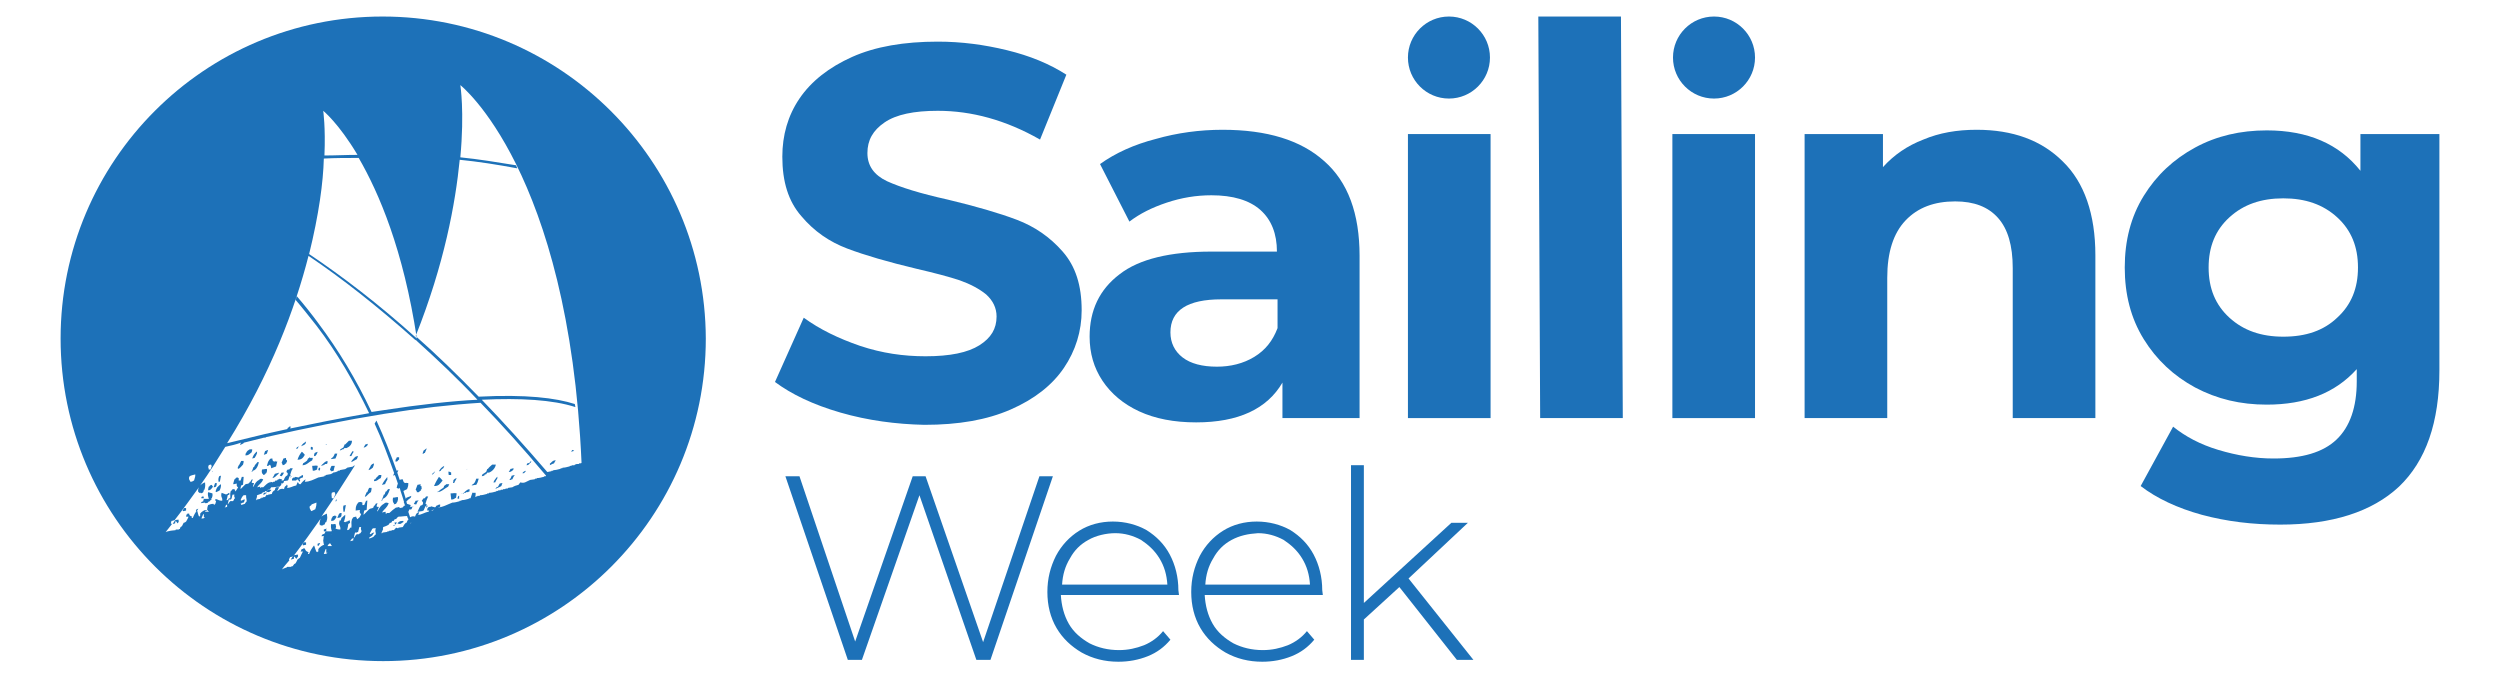<?xml version="1.0" encoding="utf-8"?>
<!-- Generator: Adobe Illustrator 26.0.3, SVG Export Plug-In . SVG Version: 6.00 Build 0)  -->
<svg version="1.1" id="Layer_1" xmlns="http://www.w3.org/2000/svg" xmlns:xlink="http://www.w3.org/1999/xlink" x="0px" y="0px"
	 viewBox="0 0 408.4 110.7" style="enable-background:new 0 0 408.4 110.7;" xml:space="preserve">
<style type="text/css">
	.st0{fill:#1D71B8;}
</style>
<g>
	<g>
		<path class="st0" d="M61.1,78.6c0.6,0,0.6-0.3,1.1-0.5c0.1-0.3,0.1-0.3,0.1-0.5c-0.1,0-0.3,0-0.4,0c-0.2,0.3-0.4,0.3-0.6,0.7
			c0,0-0.1,0-0.1,0C61.1,78.3,61.1,78.5,61.1,78.6z"/>
		<path class="st0" d="M60,80.4c0,0-0.1,0-0.1,0c-0.1,0.2-0.2,0.5-0.3,0.7c0,0,0.1,0,0.1,0c0,0,0,0.1-0.1,0.1c0.2,0,0.7-0.7,1-0.8
			c0.1-0.4,0.1-0.5,0.1-0.7c-0.1,0-0.3,0-0.4,0C60.2,79.9,60.1,80.1,60,80.4z"/>
		<path class="st0" d="M57.6,75.1c-0.1,0.1-0.2,0.2-0.2,0.4c0.3-0.2,0.6-0.3,0.9-0.5c0.1-0.2,0.1-0.3,0.2-0.5
			C57.9,74.6,58.1,74.6,57.6,75.1C57.7,75.1,57.7,75.1,57.6,75.1z"/>
		<path class="st0" d="M60,72.8c0-0.1,0.1-0.2,0.1-0.3c-0.1,0-0.3,0.1-0.4,0.1c-0.1,0.2-0.2,0.3-0.3,0.5C59.7,73.1,59.7,73,60,72.8
			C59.9,72.9,59.9,72.8,60,72.8z"/>
		<path class="st0" d="M62.5,81.5c0.6-0.2,0.9-0.7,1.2-1.6c-0.1,0-0.2,0-0.3,0c-0.1,0.1-0.2,0.3-0.3,0.4c0,0-0.1,0-0.1,0
			c-0.1,0.2-0.1,0.4-0.2,0.5c0,0-0.1,0-0.1,0c-0.1,0.3-0.2,0.6-0.4,1c0,0,0.1,0,0.1,0C62.5,81.7,62.5,81.6,62.5,81.5z"/>
		<path class="st0" d="M61.1,75.7c-0.3,0.1-0.3,0.1-0.5,0.3c-0.1,0.3-0.3,0.5-0.4,0.8c0.4-0.1,0.4-0.2,0.7-0.4
			C61,76.2,61.1,75.9,61.1,75.7z"/>
		<path class="st0" d="M54.7,84.2c-0.2,0.1,0,0.1-0.3,0.1c-0.2,0.3,0,0.1-0.2,0.3c-0.1,0.3-0.1,0.3-0.1,0.5c0.5,0,0.6-0.2,0.9-0.7
			c-0.1,0-0.1-0.1-0.2-0.1C54.8,84.2,54.9,84.3,54.7,84.2z"/>
		<path class="st0" d="M55.8,83.8c-0.1,0-0.1,0-0.2,0c-0.2,0.2,0,0-0.2,0.1c-0.1,0.2-0.2,0.5-0.3,0.7C55.8,84.6,55.8,84.3,55.8,83.8
			z"/>
		<path class="st0" d="M63.3,78.3c-0.1-0.2,0,0,0-0.3c0,0-0.1,0-0.1,0c-0.3,0.4-0.5,0.6-0.8,1.2c0.2,0,0.3-0.1,0.5-0.1
			C63,78.8,63.2,78.5,63.3,78.3z"/>
		<path class="st0" d="M56.1,83.6c0.1,0,0.1,0,0.2,0c0.1-0.4,0.1-0.7,0.2-1.1c-0.1,0-0.3,0.1-0.4,0.1C56,83.1,56.1,83.2,56.1,83.6z"
			/>
		<path class="st0" d="M64.3,82.4c0.1,0,0.3-0.1,0.4-0.1c0.2-0.3,0-0.1,0.2-0.3c0.2-0.6,0.1-0.5,0.1-0.8c-0.3,0-0.5,0.1-0.8,0.1
			c-0.1,0.5,0,0.8,0.2,1C64.4,82.3,64.3,82.4,64.3,82.4z"/>
		<path class="st0" d="M55.5,85.5c0,0,0.1,0,0.1,0c0,0,0,0.1-0.1,0.1c0.4-0.1,0.4-0.2,0.7-0.4c0.2-0.6,0.2-0.7,0.2-1.1
			c-0.3,0.2-0.4,0.4-0.6,0.5C55.7,84.9,55.6,85.2,55.5,85.5z"/>
		<path class="st0" d="M52.3,76.5c-0.1-0.1,0,0-0.1-0.1c0,0-0.1,0-0.1,0c0,0.1-0.1,0.2-0.1,0.4c0.1,0,0.2,0.1,0.2,0.1
			C52.3,76.7,52.3,76.6,52.3,76.5z"/>
		<path class="st0" d="M57.4,74.5c0.1-0.2,0.2-0.5,0.4-0.7c0,0-0.1,0-0.1,0c0,0,0-0.1,0-0.1c0,0-0.1,0-0.1,0
			c-0.2,0.3-0.3,0.4-0.5,0.8C57.2,74.5,57.3,74.5,57.4,74.5z"/>
		<path class="st0" d="M52.9,75.9c0.1,0,0.1,0,0.2,0c0,0,0-0.1,0-0.1c0.1,0,0.2,0,0.3,0c0,0,0-0.1,0-0.1c0,0,0.1,0,0.1,0
			c0-0.1,0-0.2,0-0.4c-0.5,0.1-0.6,0.4-1,0.7c0,0,0,0.1,0,0.1c0.1,0,0.2-0.1,0.3-0.1C52.9,76,52.9,76,52.9,75.9z"/>
		<path class="st0" d="M51.9,73.8c-0.3,0.1-0.3,0.1-0.5,0.2c-0.1,0.3-0.1,0.3-0.1,0.5c0.1,0,0.1,0,0.2,0
			C51.7,74.3,51.8,74.1,51.9,73.8z"/>
		<path class="st0" d="M54.1,85.6c-0.1,0.4,0,0.9,0.1,1.1c0,0,0,0.1-0.1,0.1c-0.3,0-0.6,0-0.9,0c-0.1,0.1-0.1,0.3-0.2,0.4
			c-0.3,0.1-0.3,0-0.5,0.4c0.3,0,0.5-0.1,0.8-0.1c0,0,0,0.1-0.1,0.1c0.3,0,0.4,0,0.6-0.1c0,0,0-0.1,0.1-0.1c0.4-0.2,0.2,0.2,0.5-0.4
			c0.1-0.1,0.2,0,0.2-0.3c0,0-0.1,0-0.1,0c0,0,0-0.1,0.1-0.1c0,0,0.1,0,0.1,0c0.3-0.7,0.2-0.5,0.1-1C54.4,85.6,54.5,85.7,54.1,85.6z
			"/>
		<path class="st0" d="M53.2,72.7c0.2-0.1,0.1,0,0.2-0.1C53.2,72.6,53.3,72.5,53.2,72.7z"/>
		<path class="st0" d="M47.7,77.8c-0.1,0-0.1,0-0.2,0c0,0.1-0.1,0.2-0.1,0.2c0,0,0.1,0,0.1,0c0,0,0-0.1,0-0.1
			C47.7,77.8,47.6,77.9,47.7,77.8z"/>
		<path class="st0" d="M54.1,76.9c0,0,0,0.1,0,0.1c0.1,0,0.3-0.1,0.4-0.1c0.1-0.4,0.1-0.5,0.2-0.8c-0.2,0-0.3,0-0.5,0
			c-0.1,0.1,0,0-0.1,0.1C53.9,76.7,53.8,76.8,54.1,76.9z"/>
		<path class="st0" d="M55.9,73.4c0.1,0,0.1,0,0.2,0c0.1-0.1,0.1-0.2,0.2-0.2c0.1,0,0.2,0,0.3,0c0.5-0.2,0.9-0.6,0.9-1.2
			c-0.2,0-0.3,0-0.5,0c-0.2,0.2-0.4,0.4-0.6,0.6c0,0-0.1,0-0.1,0c-0.1,0.2-0.1,0.3-0.2,0.5c-0.2,0.1-0.3,0.2-0.5,0.3
			c0,0.1-0.1,0.2-0.1,0.2c0.1,0,0.2-0.1,0.3-0.1C55.9,73.4,55.9,73.4,55.9,73.4z"/>
		<path class="st0" d="M51,76.1c0,0.3,0.1,0.6,0.1,0.8c0.4,0,0.4-0.1,0.7-0.2c0-0.2,0.1-0.4,0.1-0.6C51.5,76,51.5,76.1,51,76.1z"/>
		<path class="st0" d="M55.1,74.1c-0.1,0-0.3,0-0.4,0c-0.2,0.5-0.3,0.6-0.6,0.8c0,0,0,0.1,0,0.1c0.2,0,0.5-0.1,0.7-0.1
			C55,74.4,55,74.5,55.1,74.1z"/>
		<path class="st0" d="M29.8,83.4C29.8,83.4,29.9,83.4,29.8,83.4c0.1,0,0.1,0.1,0.1,0.1c0.2,0,0.4-0.1,0.5-0.1c0-0.1,0-0.2,0-0.4
			c-0.1,0-0.3,0-0.4,0C30,83.2,29.9,83.3,29.8,83.4z"/>
		<path class="st0" d="M33.2,81.1c0,0,0-0.1,0-0.1c0,0-0.1,0-0.1,0C33.2,81,33.1,81.1,33.2,81.1c-0.2,0-0.3,0.1-0.3,0.1
			c0,0.1,0,0.2,0,0.2c0.1,0,0.3,0,0.4,0C33.3,81.4,33.3,81.2,33.2,81.1C33.3,81.1,33.3,81.1,33.2,81.1z"/>
		<path class="st0" d="M34.8,76.9C34.7,76.9,34.7,76.9,34.8,76.9c-0.1,0.1-0.2,0.2-0.2,0.2c0,0,0.1,0,0.1,0
			C34.7,77.1,34.7,77,34.8,76.9z"/>
		<path class="st0" d="M34,80.4c-0.1,0.3,0,0.8,0.1,1c0,0,0,0.1,0,0.1c-0.3,0-0.5,0-0.8,0c0,0.1-0.1,0.2-0.1,0.4
			c-0.3,0.1-0.2,0-0.4,0.3c0.2,0,0.5-0.1,0.7-0.1c0,0,0,0.1,0,0.1c0.2,0,0.3,0,0.5-0.1c0,0,0-0.1,0-0.1c0.3-0.2,0.1,0.1,0.4-0.3
			c0.1-0.1,0.1,0,0.2-0.2c0,0-0.1,0-0.1,0c0,0,0-0.1,0-0.1c0,0,0.1,0,0.1,0c0.2-0.6,0.1-0.5,0.1-0.8C34.3,80.5,34.3,80.5,34,80.4z"
			/>
		<path class="st0" d="M53.3,86.4c0,0,0-0.1,0.1-0.1c0,0-0.1,0-0.1,0c0,0,0,0.1-0.1,0.1c-0.1,0-0.2,0.1-0.3,0.1c0,0.1,0,0.2,0,0.3
			c0.1,0,0.3,0,0.4,0c0-0.1,0-0.3,0-0.4C53.3,86.4,53.3,86.4,53.3,86.4z"/>
		<path class="st0" d="M34.5,79.2c-0.2,0.1,0,0.1-0.2,0.1c-0.1,0.2,0,0.1-0.2,0.2C34,79.9,34,79.9,34,80.1c0.4,0,0.5-0.2,0.8-0.6
			c0,0-0.1-0.1-0.1-0.1C34.6,79.2,34.7,79.3,34.5,79.2z"/>
		<path class="st0" d="M48.1,90.9c0.1,0.1,0.2,0.3,0.3,0.4c0.1-0.1,0.2-0.3,0.3-0.4c-0.1-0.2,0,0,0-0.3c-0.3,0-0.5,0.1-0.7,0.1
			c-0.2,0.2-0.3,0.4-0.5,0.7c0.2,0,0.3-0.1,0.5-0.1C48,91.2,48,91,48.1,90.9z"/>
		<path class="st0" d="M32,83.5c0,0.1,0,0,0.1,0.1c0.1-0.2,0.1-0.2,0.3-0.5c-0.1,0-0.2,0.1-0.3,0.1C32,83.5,32,83.4,32,83.5z"/>
		<path class="st0" d="M28.7,85.1c0.1,0.1,0.2,0.2,0.3,0.4c0.1-0.1,0.2-0.2,0.2-0.4c-0.1-0.1,0,0,0-0.2c-0.3,0-0.4,0-0.6,0.1
			c-0.1,0.2-0.3,0.4-0.4,0.6c0.1,0,0.3-0.1,0.4-0.1C28.6,85.3,28.7,85.2,28.7,85.1z"/>
		<path class="st0" d="M64.5,85.7c-0.1,0.2,0,0-0.2,0.1c0,0,0,0.1-0.1,0.1l0.2,0c0.2-0.2,0.1-0.2,0.3-0.3c0-0.1,0.1-0.2,0.1-0.3
			c-0.1,0-0.3,0.1-0.4,0.1C64.6,85.6,64.6,85.7,64.5,85.7z"/>
		<path class="st0" d="M35.2,80.3C35.2,80.3,35.2,80.3,35.2,80.3c0.1,0,0.1,0.1,0.1,0.1c0.3-0.1,0.4-0.2,0.6-0.3
			c0.2-0.5,0.2-0.6,0.2-1c-0.2,0.1-0.4,0.3-0.6,0.5C35.3,79.9,35.3,80.1,35.2,80.3z"/>
		<path class="st0" d="M51.1,73.5c0-0.1,0-0.2,0-0.4C51,73,50.9,73,50.8,73c-0.1,0.3,0,0.3,0,0.5C50.9,73.4,51,73.4,51.1,73.5z"/>
		<path class="st0" d="M35.4,78.9c-0.1,0-0.1,0-0.2,0c-0.1,0.1,0,0-0.1,0.1c-0.1,0.2-0.1,0.4-0.2,0.6C35.4,79.6,35.4,79.3,35.4,78.9
			z"/>
		<path class="st0" d="M49.4,89c0,0,0.1,0,0.1,0c0,0,0,0.1-0.1,0.1c0.2,0,0.4-0.1,0.6-0.1c0-0.1,0-0.3,0-0.4c-0.1,0-0.3,0-0.4,0
			C49.5,88.7,49.5,88.9,49.4,89z"/>
		<path class="st0" d="M44.3,80c-0.4,0-0.5,0-0.8,0.2c0,0,0,0.1,0,0.1c0.3,0.1,0.4,0.2,0.7-0.1c0.1-0.1,0,0,0.1-0.1
			C44.3,80,44.3,80.1,44.3,80z"/>
		<path class="st0" d="M55,81.6c0,0-0.1,0-0.1,0c0,0.1-0.1,0.2-0.1,0.3c0,0,0.1,0,0.1,0C55,81.8,55,81.7,55,81.6z"/>
		<path class="st0" d="M51.9,89.1c0,0.2,0,0,0.1,0.1c0.1-0.2,0.2-0.2,0.3-0.5c-0.1,0-0.3,0.1-0.4,0.1C51.9,89.1,51.8,88.9,51.9,89.1
			z"/>
		<path class="st0" d="M43.1,80.6c-0.1,0.1,0,0-0.1,0.1c0,0,0,0.1,0,0.1c0.1,0,0.1,0,0.2,0c0.1-0.2,0.1-0.1,0.3-0.2
			c0-0.1,0.1-0.2,0.1-0.2c-0.1,0-0.2,0.1-0.3,0.1C43.1,80.5,43.1,80.5,43.1,80.6z"/>
		<path class="st0" d="M39.1,75.9C39.1,75.9,39,75.9,39.1,75.9c-0.2,0.2-0.2,0.4-0.3,0.6c0,0,0.1,0,0.1,0c0,0,0,0.1,0,0.1
			c0.2,0,0.7-0.6,0.8-0.7c0.1-0.3,0.1-0.4,0.1-0.6c-0.1,0-0.3,0-0.4,0C39.3,75.5,39.2,75.7,39.1,75.9z"/>
		<path class="st0" d="M35.7,78.7c0.1,0,0.1,0,0.2,0c0.1-0.3,0.1-0.6,0.2-1c-0.1,0-0.2,0.1-0.3,0.1C35.6,78.3,35.7,78.4,35.7,78.7z"
			/>
		<path class="st0" d="M40.2,74C40.2,74,40.1,74,40.2,74c-0.1,0.1-0.1,0.2-0.1,0.4c0.5,0,0.6-0.2,1-0.5c0.1-0.3,0.1-0.3,0.1-0.5
			c-0.1,0-0.3,0-0.4,0C40.5,73.6,40.4,73.6,40.2,74z"/>
		<path class="st0" d="M42,74c-0.1-0.1,0,0,0-0.2c0,0-0.1,0-0.1,0c-0.3,0.3-0.5,0.5-0.7,1.1c0.1,0,0.3-0.1,0.4-0.1
			C41.8,74.5,41.9,74.3,42,74z"/>
		<path class="st0" d="M41.8,75.8C41.8,75.8,41.8,75.8,41.8,75.8c-0.2,0.2-0.2,0.3-0.3,0.5c0,0-0.1,0-0.1,0
			c-0.1,0.3-0.2,0.6-0.3,0.8c0,0,0.1,0,0.1,0c0-0.1,0.1-0.2,0.1-0.2c0.5-0.1,0.8-0.6,1-1.4c-0.1,0-0.2,0-0.3,0
			C42,75.6,41.9,75.7,41.8,75.8z"/>
		<path class="st0" d="M65.9,85.1c-0.4,0-0.6,0-0.9,0.3c0,0,0,0.1-0.1,0.1c0.3,0.1,0.5,0.2,0.8-0.1c0.2-0.1,0,0,0.2-0.1
			C65.9,85.1,65.9,85.2,65.9,85.1z"/>
		<path class="st0" d="M77.1,79.2c0,0,0,0.1-0.1,0.1c0.3,0,0.5-0.1,0.8-0.1c0.3-0.5,0.2-0.4,0.4-1c-0.1,0-0.3,0-0.4,0
			C77.6,78.8,77.5,79,77.1,79.2z"/>
		<path class="st0" d="M75,81c0,0-0.1,0-0.1,0c-0.1,0.1-0.1,0.3-0.2,0.4c0.1,0,0.2,0.1,0.3,0.1c0-0.1,0-0.3,0-0.4
			C75,81,75.1,81.1,75,81z"/>
		<path class="st0" d="M73.6,80.6c0,0.3,0.1,0.6,0.1,1c0.5,0,0.4-0.1,0.8-0.3c0-0.2,0.1-0.5,0.1-0.7C74.2,80.5,74.1,80.6,73.6,80.6z
			"/>
		<path class="st0" d="M75.4,80.7c0.1,0,0.3-0.1,0.4-0.1c0,0,0-0.1,0.1-0.1c0.1,0,0.1,0,0.2,0c0,0,0-0.1,0.1-0.1c0.1,0,0.2,0,0.3,0
			c0,0,0-0.1,0.1-0.1c0,0,0.1,0,0.1,0c0-0.1,0-0.3,0-0.4c-0.6,0.1-0.7,0.5-1.2,0.8C75.4,80.6,75.4,80.6,75.4,80.7z"/>
		<path class="st0" d="M49.5,75.7c0,0,0,0.1,0,0.1c0,0,0,0.1,0,0.1c0,0-0.1,0-0.1,0c0,0,0,0.1,0,0.1c0.7,0,1-0.5,1.6-0.8
			c0-0.1,0.1-0.2,0.1-0.4c-0.2,0-0.3,0-0.5,0c-0.1,0,0.1-0.2-0.1-0.1c0,0,0,0.1,0,0.1c-0.4,0.2-0.1,0.2-0.4,0.5
			C49.8,75.5,49.7,75.6,49.5,75.7z"/>
		<path class="st0" d="M67.9,81.8c-0.1,0.2-0.2,0.4-0.3,0.5c0.1,0.1,0.3,0.1,0.4,0.1c0.1-0.2,0.2-0.5,0.4-0.7
			C68.2,81.8,68,81.8,67.9,81.8z"/>
		<path class="st0" d="M69.5,82.3c0.1-0.4,0.3-0.9,0.4-1.1c0,0,0-0.1,0.1-0.1c-0.1,0-0.3,0-0.4,0c-0.1,0.1-0.1,0.2-0.2,0.3
			c-0.1,0-0.1,0-0.2,0c-0.1,0.1-0.2,0.3-0.3,0.4c0,0.1,0.4,0.2,0.1,0.7c-0.1,0-0.2,0.1-0.3,0.1c-0.2,0.3-0.3,0.6-0.5,1
			c0.3,0,0.5-0.1,0.8-0.1c0.2-0.2,0,0,0.2-0.1c0.1-0.2,0.2-0.5,0.3-0.7c0,0,0.2,0,0.2-0.3C69.6,82.3,69.5,82.3,69.5,82.3z"/>
		<path class="st0" d="M72.9,79.1c0,0,0,0.1-0.1,0.1c-0.5,0.3-0.1,0.2-0.4,0.5c-0.2,0.1-0.4,0.3-0.6,0.4c0,0,0,0.1-0.1,0.1
			c0,0,0,0.1-0.1,0.1c0,0-0.1,0-0.1,0c0,0,0,0.1-0.1,0.1c0.7,0,1.2-0.6,1.8-0.9c0.1-0.1,0.1-0.3,0.2-0.4c-0.2,0-0.4,0-0.6,0
			C72.9,79.2,73.1,79.1,72.9,79.1z"/>
		<path class="st0" d="M69.9,82.6c-0.1,0-0.1,0-0.2,0c0,0.1-0.1,0.2-0.1,0.3c0,0,0.1,0,0.1,0c0,0,0-0.1,0.1-0.1
			C69.9,82.6,69.7,82.7,69.9,82.6z"/>
		<path class="st0" d="M71.5,82.6l-0.2,0c-0.1,0.1-0.1,0.2-0.2,0.3c-0.2-0.1-0.5-0.1-0.7-0.2c0,0,0,0.1-0.1,0.1c-0.1,0-0.1,0-0.2,0
			c-0.1,0-0.2,0.2-0.3,0.3c0,0.1,0,0.2,0,0.3c0.3,0,0.5,0,0.8,0c0,0,0-0.1,0.1-0.1c0.1,0,0.3-0.1,0.4-0.1c0,0,0,0.1-0.1,0.1
			c0.1,0.1,0.1,0.2,0.3,0.3c0.1-0.3,0.1-0.3-0.1-0.4c0.2-0.2,0.4-0.2,0.6-0.4c0,0,0.1,0,0.1,0c0-0.1,0-0.3,0-0.4
			c-0.1,0-0.3,0.1-0.4,0.1C71.5,82.5,71.5,82.6,71.5,82.6z"/>
		<path class="st0" d="M74,78.9c0.1,0,0.1,0,0.2,0c0.1-0.3,0.3-0.5,0.4-0.8c-0.3,0.1-0.3,0.1-0.5,0.3C74,78.6,74.1,78.6,74,78.9z"/>
		<path class="st0" d="M79.2,77.5c0.1,0,0.1,0,0.2,0c0.1-0.1,0.1-0.2,0.2-0.3c0.1,0,0.2,0,0.3,0c0.5-0.2,1-0.7,1.1-1.3
			c-0.2,0-0.4,0-0.6,0c-0.2,0.2-0.5,0.4-0.7,0.7c0,0-0.1,0-0.1,0c-0.1,0.2-0.1,0.4-0.2,0.5c-0.2,0.1-0.4,0.3-0.6,0.4
			c0,0.1-0.1,0.2-0.1,0.3c0.1,0,0.3-0.1,0.4-0.1C79.2,77.6,79.2,77.5,79.2,77.5z"/>
		<path class="st0" d="M86.6,75.6c0,0,0.1,0,0.1,0c0-0.1,0.1-0.2,0.1-0.3c-0.2,0.1-0.2,0.2-0.3,0.3c-0.4,0.2-0.2-0.2-0.5,0.4
			C86.3,76,86.4,75.9,86.6,75.6z"/>
		<path class="st0" d="M93.3,73.8c0.3-0.1,0.1,0,0.3-0.1c0,0,0.1,0,0.1,0c0,0,0-0.1,0.1-0.1c-0.1,0-0.2-0.1-0.3-0.1
			C93.5,73.5,93.4,73.6,93.3,73.8z"/>
		<path class="st0" d="M62.5,2.7C33.4,2.7,9.9,26.3,9.9,55.3c0,29.1,23.6,52.7,52.7,52.7c29.1,0,52.7-23.6,52.7-52.7
			C115.2,26.3,91.6,2.7,62.5,2.7z M68.3,55.9C68.3,55.9,68.3,55.9,68.3,55.9C68.2,55.9,68.2,55.9,68.3,55.9
			C68.2,55.9,68.2,55.9,68.3,55.9z M58.4,25.3c-1.8,0-3.6,0.1-5.4,0.1c0.2-4.6-0.2-7.3-0.2-7.3S55.3,20.1,58.4,25.3z M52.9,25.9
			c1.9-0.1,3.8-0.1,5.7-0.1c3.3,5.7,7.3,15,9.5,29.5c-6.2-5.6-12.1-10.1-17.6-13.8C52.1,35,52.8,29.8,52.9,25.9z M50.4,41.8
			c5.5,3.7,11.2,8.2,17.4,13.7c0,0,0,0,0,0c0.1,0,0.1,0.1,0.2,0.1c0.1,0.1,0.1,0.1,0.2,0.2c0,0,0,0,0,0c3.1,2.8,6.6,6.1,9.8,9.5
			c-4.1,0.2-9.5,0.8-15.3,1.7c-0.7,0.1-1.3,0.2-2,0.3c-2.5-5.3-5.4-10.1-8.7-14.5c-1.1-1.5-2.3-3-3.5-4.4L48.3,49
			c1.2,1.4,2.2,2.7,3.4,4.2c3.3,4.3,6.1,9.1,8.6,14.3c-2.2,0.4-4.5,0.8-7,1.3c-1.9,0.4-3.9,0.8-5.9,1.2c0-0.1,0.1-0.2,0.1-0.3
			c0,0-0.1,0-0.1,0c0,0,0-0.1,0-0.1c0,0-0.3,0.3-0.4,0.3c0,0.1,0,0.1-0.1,0.2c-1.2,0.3-2.4,0.5-3.6,0.8c0,0,0,0,0,0c0,0,0,0,0,0
			c-2,0.5-4.1,1-6.2,1.5C44.3,60.9,48.2,50.4,50.4,41.8z M34.1,76c0.2-0.1,0.2-0.1,0.4-0.1c0,0.2,0,0.1,0.1,0.2
			c-0.1,0.2-0.1,0.4-0.2,0.6c-0.1,0-0.2,0-0.3,0C34.1,76.3,33.9,76.5,34.1,76z M30.9,77.9c0.1-0.1,0.2-0.2,0.3-0.2
			c0.2-0.1,0.4-0.1,0.7-0.2c0,0.3,0,0.4-0.2,1c-0.3,0.1-0.2,0.2-0.6,0.2C31,78.4,30.8,78.4,30.9,77.9z M32.9,84.7
			c0.1-0.2,0.2-0.5,0.3-0.7c0,0,0.1,0,0.1,0c0,0.2,0,0.3,0,0.5c0.1,0,0.1,0,0.2,0C33.3,84.7,33.2,84.7,32.9,84.7z M34.1,83.6
			c-0.2,0-0.4,0-0.6,0c0.1-0.2,0-0.1,0.2-0.2c0.2-0.1,0-0.1,0.2-0.1c0,0.1,0.1,0.1,0.1,0.2c0,0,0.1,0,0.1,0
			C34.1,83.5,34.1,83.5,34.1,83.6z M37.1,82.8c-0.1,0-0.3,0.1-0.4,0.1c0.1-0.1,0.2-0.2,0.2-0.4c0.1,0,0.2-0.1,0.2-0.1
			C37.1,82.6,37.1,82.7,37.1,82.8z M38.2,81.7C38.1,81.7,38.1,81.7,38.2,81.7c-0.4,0.5-0.4-0.3-0.9,0.6c0,0-0.1,0-0.1,0
			c0.1-0.2,0.1-0.5,0.2-0.7c0.1,0,0.2,0,0.3,0c0.1-0.1,0,0,0.1-0.1c0.1-0.2,0.1-0.5,0.2-0.7c0.1,0,0.2,0,0.3,0
			c-0.1,0.3,0,0.4,0.1,0.6C38.2,81.5,38.2,81.6,38.2,81.7z M40.3,81.9c-0.1,0.1-0.2,0.2-0.3,0.4c-0.2,0.1-0.4,0.1-0.6,0.2
			c0,0,0-0.1,0-0.1l-0.1-0.1c0.2-0.1,0.3-0.2,0.5-0.2c0.2-0.2,0-0.2,0.2-0.4c0,0,0-0.1,0-0.1c-0.3,0-0.3,0.1-0.6,0.2
			c0-0.1,0,0-0.1-0.1c0.1-0.2,0.2-0.5,0.4-0.7c0.1-0.1,0,0,0.1-0.1c0.1,0,0.3,0,0.4,0C40.2,81.5,40.3,81.5,40.3,81.9z M52.9,90.5
			c0.1-0.3,0.2-0.5,0.3-0.8c0,0,0.1,0,0.1,0c0,0.2,0,0.4,0,0.6l0.2,0C53.4,90.4,53.3,90.5,52.9,90.5z M54.2,89.2c-0.2,0-0.4,0-0.7,0
			c0.2-0.3,0-0.1,0.2-0.3c0.2-0.2,0-0.1,0.3-0.1c0,0.1,0.1,0.1,0.1,0.3c0,0,0.1,0,0.1,0C54.3,89.1,54.2,89.1,54.2,89.2z M57.7,88.3
			c-0.2,0-0.3,0.1-0.5,0.1c0.1-0.1,0.2-0.3,0.3-0.4c0.1,0,0.2-0.1,0.3-0.1C57.7,88,57.7,88.2,57.7,88.3z M58.9,87.1c0,0-0.1,0-0.1,0
			c-0.4,0.5-0.4-0.3-0.9,0.7c0,0-0.1,0-0.1,0c0.1-0.3,0.1-0.5,0.2-0.8c0.1,0,0.2,0,0.3,0c0.2-0.2,0,0,0.2-0.1
			c0.1-0.3,0.1-0.5,0.2-0.8c0.1,0,0.2,0,0.3,0c-0.1,0.3,0,0.5,0.1,0.7C59,86.8,59,86.9,58.9,87.1z M61.4,87.3
			c-0.2,0.1-0.2,0.2-0.4,0.4c-0.2,0.1-0.4,0.2-0.7,0.3c0,0,0-0.1,0.1-0.1l-0.1-0.1c0.2-0.1,0.4-0.2,0.5-0.3c0.2-0.2,0-0.2,0.3-0.4
			c0,0,0-0.1,0.1-0.1c-0.4,0-0.4,0.1-0.7,0.3c0-0.2,0,0-0.1-0.1c0.1-0.3,0.3-0.5,0.4-0.8c0.2-0.1,0,0,0.2-0.1c0.1,0,0.3,0,0.4,0
			C61.2,86.8,61.4,86.8,61.4,87.3z M66.6,85c-0.1,0.1-0.1,0.3-0.2,0.4c0,0-0.1,0-0.1,0c-0.2,0.2-0.3,0.3-0.5,0.7
			c-0.2,0-0.5,0.1-0.7,0.1c0,0,0,0.1-0.1,0.1c-0.1,0-0.2-0.1-0.3-0.1c-0.1,0.1-0.2,0.3-0.4,0.4c-0.1,0-0.2,0-0.3,0
			c0,0,0,0.1-0.1,0.1c-0.1,0-0.2,0-0.3,0c0,0,0,0.1-0.1,0.1l-0.2,0c0,0,0,0.1-0.1,0.1c-0.2,0-0.5,0.1-0.7,0.1c0,0,0,0.1-0.1,0.1
			c0,0-0.1,0-0.1,0c0.1-0.2,0.2-0.5,0.3-0.7c0,0-0.1,0,0-0.3c0.3-0.1,0.6-0.2,0.9-0.4c0.1-0.1,0.1-0.2,0.2-0.3l0.2,0
			c0.1-0.1,0.1-0.2,0.2-0.3c0.1,0,0.1,0,0.2,0c0.1-0.1,0.1-0.2,0.2-0.3c0.1,0,0.1,0,0.2,0c0.1-0.1,0.2-0.3,0.4-0.4
			c0.5,0,0.9-0.1,1.4-0.1c0,0.1,0.1,0.2,0.1,0.3C66.8,84.9,66.7,84.9,66.6,85z M67.1,85.5c0,0-0.1,0-0.1,0c0,0,0-0.1,0.1-0.1
			C67,85.5,67,85.5,67.1,85.5c0,0,0-0.1,0.1-0.1C67.2,85.4,67.1,85.5,67.1,85.5z M89.2,77.7c0,0,0,0.1-0.1,0.1c-0.1,0-0.1,0-0.2,0
			c0,0,0,0.1-0.1,0.1c-0.4,0.1-0.7,0.2-1.1,0.2c0,0,0,0.1-0.1,0.1c-0.1,0-0.1,0-0.2,0c0,0,0,0.1-0.1,0.1c-0.2,0-0.5,0.1-0.7,0.1
			c-0.7,0.3-0.9,0.6-1.6,0.4l-0.3,0.4c-0.4,0.1-0.7,0.2-1,0.4c-0.2,0-0.5,0.1-0.7,0.1c0,0,0,0.1-0.1,0.1c-0.1,0-0.2,0-0.3,0
			c0,0,0,0.1-0.1,0.1c-0.1,0-0.2,0-0.3,0c0,0,0,0.1-0.1,0.1c-0.1,0-0.2,0-0.3,0c0,0,0,0.1-0.1,0.1c-0.1,0-0.2,0-0.3,0
			c0,0,0,0.1-0.1,0.1l-0.2,0c0,0,0,0.1-0.1,0.1c-0.4,0.1-0.7,0.2-1.1,0.2c0,0,0,0.1-0.1,0.1c-0.1,0-0.1,0-0.2,0c0,0,0,0.1-0.1,0.1
			c-0.4,0.1-0.7,0.2-1.1,0.2c0,0,0,0.1-0.1,0.1c-0.1,0-0.2,0-0.3,0c0,0,0,0.1-0.1,0.1c-0.1,0-0.1,0-0.2,0c0,0,0,0.1-0.1,0.1
			c-0.2,0-0.5,0.1-0.7,0.1c0,0,0,0.1-0.1,0.1c-0.1,0-0.1,0-0.2,0c0,0,0,0.1-0.1,0.1c-0.4,0.1-0.7,0.2-1.1,0.2c0,0,0,0.1-0.1,0.1
			c-0.1,0-0.1,0-0.2,0c0,0,0,0.1-0.1,0.1c-0.4,0.1-0.7,0.2-1.1,0.2c-0.8,0.3-1.6,0.8-2.5,0.8c0.1-0.1,0.1-0.3,0.2-0.4
			c-0.3,0.2-0.6,0.6-0.9,0.9c-0.3,0-0.4-0.1-0.4-0.3c0,0-0.1,0-0.1,0c-0.1,0.2-0.1,0.4-0.2,0.5c-0.7,0.1-1.1,0.5-1.7,0.5
			c0.1-0.1,0.1-0.3,0.2-0.4c0,0-0.1,0-0.1,0c0,0,0-0.1,0.1-0.1c0,0-0.1,0-0.1,0c0,0,0,0.1-0.1,0.1c-0.3,0.2-0.3,0.2-0.5,0.7
			c-0.2-0.1-0.5-0.1-0.8,0.1c-0.1-0.3-0.2-0.6-0.3-0.9c0,0,0,0,0,0c0.1-0.1,0.1-0.3,0.2-0.4c0,0,0.1,0,0.1,0c0,0,0,0.1-0.1,0.1
			c0,0,0.1,0,0.1,0c0,0,0-0.1,0.1-0.1c0,0,0.1,0,0.1,0c0.1-0.1,0.1-0.3,0.2-0.4c0,0,0.1,0,0.1,0c0,0,0-0.1,0.1-0.1
			c-0.2,0.1-0.3,0.1-0.6,0.1c0-0.1,0.1-0.2,0.1-0.3c-0.2-0.1-0.4-0.1-0.6-0.2c0,0,0,0.1,0,0.1c0-0.2-0.1-0.3-0.1-0.5
			c0.2-0.2,0.4-0.4,0.7-0.6c0-0.1,0.1-0.2,0.1-0.3c-0.3,0.1-0.5,0.2-0.8,0.3c0,0.1-0.1,0.1-0.1,0.2c-0.1-0.4-0.3-0.9-0.4-1.3
			c0.2-0.1,0.4-0.2,0.6-0.3c0.2-0.5,0.2-0.6,0.2-1c-0.1,0-0.2,0-0.3,0c0,0,0-0.1,0.1-0.1c-0.1-0.1,0,0.1-0.2,0.1
			c-0.4,0-0.4-0.3-0.5-0.6c-0.3,0-0.3,0-0.5,0.1c0,0,0,0,0,0c-0.1-0.4-0.3-0.8-0.4-1.2c0.1-0.1,0.1-0.3,0.2-0.4
			c-0.1,0-0.2,0.1-0.3,0.1c-1-2.8-2.1-5.6-3.3-8.2c0.4-0.7,0.2-0.3-0.3,0.5c1.2,2.6,2.2,5.3,3.2,8.1c-0.1,0.1-0.1,0.3-0.2,0.4
			c0.1,0,0.2-0.1,0.3-0.1c0.2,0.4,0.3,0.9,0.5,1.4c-0.1,0.2-0.1,0.3-0.2,0.7c0.3,0.1,0.3,0.2,0.5,0c0.2,0.8,0.5,1.5,0.7,2.3
			c0,0,0,0.1-0.1,0.1c0,0,0.1,0,0.1,0c0.1,0.2,0.1,0.4,0.2,0.5c0,0,0,0,0,0c-0.1,0-0.1,0-0.2,0c-0.1,0.1-0.1,0.2-0.2,0.3
			c-0.1,0-0.1,0-0.2,0c0,0,0,0.1-0.1,0.1c-0.2-0.1-0.3-0.1-0.5-0.2c0,0,0,0.1-0.1,0.1c-0.1,0-0.1,0-0.2,0c-0.3,0.2-0.8,0.6-1.1,0.9
			c-0.1,0-0.3,0-0.4,0c0,0,0,0.1-0.1,0.1c0,0-0.1,0-0.1,0c0-0.1,0-0.2,0-0.3c-0.2,0-0.4,0.1-0.6,0.1c0.4-0.6,0.8-0.7,1.1-1.5
			c-0.3-0.1-0.5-0.2-0.8,0.1c-0.4,0.2-0.7,0.6-1,1.2c0,0-0.1,0-0.1,0c0.1-0.2,0.2-0.5,0.3-0.7c-0.1,0-0.2,0-0.3,0c0-0.2,0,0-0.1-0.1
			c0.1-0.2,0.1-0.4,0.2-0.5c-0.5,0.1-0.2,0-0.5,0.4c0,0-0.1,0-0.1,0c0,0.1-0.1,0.2-0.1,0.3c-0.2,0.2-0.5,0.1-0.7,0.3
			c-0.3,0.3-0.6,0.6-0.9,0.9c0-0.2,0-0.3,0.1-0.7c0.3-0.1,0.1,0,0.3-0.1c0,0,0.1,0,0.1,0c0-0.1,0.1-1.3,0.1-1.4c0,0,0-0.1,0.1-0.1
			c-0.1,0-0.2,0-0.3,0c-0.1,0.2-0.2,0.5-0.3,0.7c-0.1,0-0.2,0-0.3,0c0-0.1,0-0.3,0-0.4c-0.2-0.1-0.1,0-0.2-0.1c-0.3,0-0.3,0-0.5,0.1
			c-0.2,0.3,0,0.1-0.2,0.3c-0.2,0.4-0.2,0.7-0.2,1c0.2,0,0.5-0.1,0.7-0.1c-0.1,0.4,0,0.5,0.2,0.7c-0.2,0.4-0.2,0.5-0.5,0.7
			c0,0,0,0.1-0.1,0.1c-0.1-0.1-0.2-0.2-0.2-0.4c-0.3,0-0.3,0.1-0.5,0.1c-0.2,0.3,0,0.1-0.2,0.3c-0.2,0.7,0,0.8-0.1,1.4
			c-0.1,0-0.1,0-0.2,0c-0.2,0.4-0.1,0.3-0.5,0.4c0.1-0.3,0.2-0.9,0.2-1c0.1-0.1,0.3-0.1,0.3-0.3c0,0-0.1-0.1,0-0.3
			c-0.1,0-0.3,0.1-0.4,0.1c0,0,0,0.1-0.1,0.1c-0.1,0-0.1,0-0.2,0c0,0,0,0.1-0.1,0.1c-0.3-0.1-0.6-0.2-0.9-0.3
			c-0.3,0.9,0.2,0.8,0.1,1.5c-0.7,0-0.7-0.2-1.2-0.3c0,0.3-0.1,0.3,0.1,0.4c-0.1,0.1-0.1,0.3-0.2,0.4c0,0-0.1,0-0.1,0
			c0,0.1-0.1,0.2-0.1,0.3c-0.1-0.1-0.1-0.1-0.1-0.3c-0.5,0-0.6,0.1-1,0.2c-0.2,0.6-0.1,0.6-0.2,1.1C52.9,89.2,53,89,53,89
			c-0.3,0-0.8,0.4-1,0.7c0,0.1,0,0.3,0,0.4c0,0-0.1,0-0.1,0c0,0,0,0.1-0.1,0.1c-0.2,0-0.4-1-0.5-1.1c-0.3,0.4-0.6,0.8-0.8,1.4
			c-0.1,0-0.1,0-0.2,0c0-0.1,0.1-0.2,0.1-0.3c-0.3-0.1-0.5-0.2-0.6-0.6c-0.1,0-0.2,0-0.3,0c0,0,0,0.1-0.1,0.1c0,0-0.1,0-0.1,0
			c-0.1,0.1-0.1,0.3-0.2,0.4c0.1,0,0.3,0,0.4,0c-0.2,0.3-0.3,0.6-0.5,1c-0.1,0.1-0.3,0.2-0.4,0.3c-0.1,0.2-0.2,0.5-0.4,0.7
			c0,0-0.1,0-0.1,0c-0.1,0.1-0.2,0.3-0.3,0.4c-0.2,0-0.3,0.1-0.3,0.1c-0.2,0-0.4,0-0.6,0c0,0,0,0.1-0.1,0.1
			c-0.3,0.1-0.8,0.3-0.8,0.4c0.4-0.6,0.9-1.1,1.3-1.6c0,0-0.1,0-0.1,0c0,0,0-0.1,0.1-0.1c0,0-0.1,0-0.1,0l0.2-0.4
			c0.2,0,0.4-0.1,0.5-0.1c1.6-2.1,3.1-4.2,4.5-6.2c-0.1,0.2-0.2,0.6-0.2,1c0,0,0.1,0,0.1,0c0,0,0,0.1-0.1,0.1c0.1,0,0.2,0,0.3,0
			c0,0,0,0.1-0.1,0.1c0.1,0,0.3-0.1,0.4-0.1c0.1-0.2,0,0,0.2-0.1c0.1-0.1,0.1-0.3,0.2-0.4c0,0,0.1,0,0.1,0c0.3-0.8,0.1-0.9,0.1-1.4
			c-0.4,0.2-0.7,0.3-0.9,0.5c2-2.9,3.8-5.7,5.5-8.4c0,0-0.1,0-0.1,0c0,0,0,0.1,0,0.1c-0.1,0-0.1,0-0.2,0c0,0,0,0.1,0,0.1
			c-0.3,0.1-0.6,0.1-1,0.2c0,0,0,0.1,0,0.1c-0.1,0-0.1,0-0.2,0c0,0,0,0.1,0,0.1c-0.3,0.1-0.6,0.1-1,0.2c0,0,0,0.1,0,0.1
			c-0.1,0-0.2,0-0.3,0c0,0,0,0.1,0,0.1c-0.1,0-0.1,0-0.2,0c0,0,0,0.1,0,0.1c-0.2,0-0.4,0.1-0.6,0.1c0,0,0,0.1,0,0.1
			c-0.1,0-0.1,0-0.2,0c0,0,0,0.1,0,0.1c-0.3,0.1-0.6,0.1-1,0.2c0,0,0,0.1,0,0.1c-0.1,0-0.1,0-0.2,0c0,0,0,0.1,0,0.1
			c-0.3,0.1-0.6,0.1-1,0.2c-0.7,0.3-1.4,0.7-2.2,0.7c0-0.1,0.1-0.2,0.1-0.4c-0.3,0.2-0.6,0.5-0.8,0.8c-0.3,0-0.3-0.1-0.4-0.3
			c0,0-0.1,0-0.1,0c-0.1,0.2-0.1,0.3-0.2,0.5c-0.6,0.1-0.9,0.4-1.5,0.4c0-0.1,0.1-0.2,0.1-0.4c0,0-0.1,0-0.1,0c0,0,0-0.1,0-0.1
			c0,0-0.1,0-0.1,0c0,0,0,0.1,0,0.1c-0.3,0.2-0.3,0.2-0.4,0.6c-0.2-0.1-0.7-0.1-1,0.3c0,0-0.1,0-0.1,0c0.1-0.2,0.2-0.4,0.3-0.6
			c-0.2,0-0.5-0.1-0.6,0.1c0,0.1-0.1,0.2-0.1,0.4c0,0-0.1,0-0.1,0c-0.2,0.2-0.3,0.2-0.4,0.6c-0.2,0-0.4,0.1-0.6,0.1c0,0,0,0.1,0,0.1
			c-0.1,0-0.2-0.1-0.2-0.1c-0.1,0.1-0.2,0.2-0.3,0.4c-0.1,0-0.2,0-0.3,0c0,0,0,0.1,0,0.1c-0.1,0-0.2,0-0.3,0c0,0,0,0.1,0,0.1
			c-0.1,0-0.1,0-0.2,0c0,0,0,0.1,0,0.1c-0.2,0-0.4,0.1-0.6,0.1c0,0,0,0.1,0,0.1c0,0-0.1,0-0.1,0c0.1-0.2,0.1-0.4,0.2-0.6
			c0,0-0.1,0,0-0.2c0.3-0.1,0.5-0.2,0.8-0.3c0.1-0.1,0.1-0.2,0.2-0.2c0.1,0,0.1,0,0.2,0c0.1-0.1,0.1-0.2,0.2-0.2c0.1,0,0.1,0,0.2,0
			c0.1-0.1,0.1-0.2,0.2-0.2c0.1,0,0.1,0,0.2,0c0.1-0.1,0.2-0.2,0.3-0.4c0.5,0,0.9-0.1,1.4-0.1c0.1-0.2,0-0.1,0.2-0.2
			c0-0.1,0.1-0.2,0.1-0.4c0,0,0.1,0,0.1,0c0,0,0,0.1,0,0.1c0,0,0.1,0,0.1,0c0,0,0-0.1,0-0.1c0,0,0.1,0,0.1,0c0-0.1,0.1-0.2,0.1-0.4
			c0,0,0.1,0,0.1,0c0,0,0-0.1,0-0.1c-0.2,0.1-0.3,0.1-0.5,0.1c0-0.1,0.1-0.2,0.1-0.2c-0.2,0-0.4-0.1-0.5-0.1c0,0,0,0.1,0,0.1
			c-0.1,0-0.1,0-0.2,0c-0.1,0.1-0.1,0.2-0.2,0.2c-0.1,0-0.1,0-0.2,0c-0.1,0.1-0.1,0.2-0.2,0.2c-0.1,0-0.1,0-0.2,0c0,0,0,0.1,0,0.1
			c-0.1,0-0.3-0.1-0.4-0.1c0,0,0,0.1,0,0.1c-0.1,0-0.1,0-0.2,0c-0.3,0.1-0.7,0.5-1,0.8c-0.1,0-0.3,0-0.4,0c0,0,0,0.1,0,0.1
			c0,0-0.1,0-0.1,0c0-0.1,0-0.2,0-0.2c-0.2,0-0.4,0.1-0.5,0.1c0.3-0.5,0.7-0.6,1-1.3c-0.3-0.1-0.4-0.2-0.7,0.1
			c-0.4,0.2-0.6,0.5-0.9,1.1c0,0-0.1,0-0.1,0c0.1-0.2,0.1-0.4,0.2-0.6c-0.1,0-0.2,0-0.3,0c0-0.1,0,0-0.1-0.1
			c0.1-0.2,0.1-0.3,0.2-0.5c-0.4,0.1-0.1,0-0.4,0.4c0,0-0.1,0-0.1,0c0,0.1-0.1,0.2-0.1,0.2c-0.2,0.2-0.4,0.1-0.6,0.2
			c-0.3,0.3-0.5,0.5-0.8,0.8c0-0.2,0-0.3,0.1-0.6c0.2-0.1,0.1,0,0.2-0.1c0,0,0.1,0,0.1,0c0-0.1,0.1-1.1,0.1-1.2c0,0,0-0.1,0-0.1
			c-0.1,0-0.2,0-0.3,0c-0.1,0.2-0.1,0.4-0.2,0.6c-0.1,0-0.2,0-0.3,0c0-0.1,0-0.2,0-0.4c-0.2-0.1-0.1,0-0.1-0.1c-0.2,0-0.3,0-0.4,0.1
			c-0.1,0.2,0,0.1-0.2,0.2c-0.1,0.4-0.2,0.6-0.2,0.8c0.2,0,0.4-0.1,0.6-0.1c-0.1,0.3,0,0.5,0.2,0.6c-0.2,0.3-0.2,0.4-0.4,0.6
			c0,0,0,0.1,0,0.1c-0.1-0.1-0.1-0.2-0.2-0.4c-0.2,0-0.3,0-0.4,0.1c-0.1,0.2,0,0.1-0.2,0.2c-0.2,0.6,0,0.7-0.1,1.2
			c-0.1,0-0.1,0-0.2,0c-0.2,0.3-0.1,0.3-0.4,0.3c0.1-0.2,0.2-0.8,0.2-0.8c0.1-0.1,0.2,0,0.3-0.2c0,0-0.1-0.1,0-0.2
			c-0.1,0-0.2,0.1-0.3,0.1c0,0,0,0.1,0,0.1c-0.1,0-0.1,0-0.2,0c0,0,0,0.1,0,0.1c-0.3-0.1-0.5-0.2-0.8-0.3c-0.2,0.8,0.2,0.7,0.1,1.3
			c-0.6,0-0.6-0.2-1.1-0.3c0,0.3-0.1,0.2,0.1,0.4c0,0.1-0.1,0.2-0.1,0.4c0,0-0.1,0-0.1,0c0,0.1-0.1,0.2-0.1,0.2
			c-0.1-0.1-0.1-0.1-0.1-0.2c-0.4,0-0.6,0.1-0.9,0.2c-0.2,0.5-0.1,0.6-0.2,1c-0.3-0.1-0.1-0.2-0.2-0.2c-0.2,0-0.7,0.3-0.9,0.6
			c0,0.1,0,0.2,0,0.4c0,0-0.1,0-0.1,0c0,0,0,0.1,0,0.1c-0.2,0-0.3-0.8-0.4-1c-0.3,0.3-0.5,0.7-0.7,1.2c-0.1,0-0.1,0-0.2,0
			c0-0.1,0.1-0.2,0.1-0.2c-0.3-0.1-0.5-0.2-0.5-0.5c-0.1,0-0.2,0-0.3,0c0,0,0,0.1,0,0.1c0,0-0.1,0-0.1,0c0,0.1-0.1,0.2-0.1,0.4
			c0.1,0,0.3,0,0.4,0c-0.1,0.3-0.3,0.6-0.4,0.8c-0.1,0.1-0.3,0.2-0.4,0.2c-0.1,0.2-0.2,0.4-0.3,0.6c0,0-0.1,0-0.1,0
			c-0.1,0.1-0.2,0.2-0.2,0.4c-0.2,0-0.2,0.1-0.2,0.1c-0.2,0-0.3,0-0.5,0c0,0,0,0.1,0,0.1C27.5,86.7,27,86.9,27,87
			c0.4-0.5,0.8-1,1.1-1.4c0,0-0.1,0-0.1,0c0,0,0-0.1,0-0.1c0,0-0.1,0-0.1,0c0-0.1,0.1-0.2,0.1-0.4c0.2,0,0.3-0.1,0.5-0.1
			c1.4-1.8,2.7-3.6,4-5.4c-0.1,0.2-0.2,0.5-0.1,0.8c0,0,0.1,0,0.1,0c0,0,0,0.1,0,0.1c0.1,0,0.2,0,0.3,0c0,0,0,0.1,0,0.1
			c0.1,0,0.2-0.1,0.3-0.1c0.1-0.2,0,0,0.1-0.1c0-0.1,0.1-0.2,0.1-0.4c0,0,0.1,0,0.1,0c0.2-0.7,0.1-0.8,0.1-1.2
			c-0.3,0.1-0.6,0.3-0.8,0.5c1.5-2.1,2.8-4.2,4.1-6.3c0.9-0.2,1.8-0.4,2.6-0.7c-0.1,0.1-0.1,0.2-0.2,0.4c0.3-0.1,0.4-0.2,0.6-0.3
			c0,0,0-0.1,0.1-0.1c1.1-0.3,2.1-0.5,3.2-0.8c0,0,0,0,0,0c0.2,0,0.3,0,0.4-0.1c6.6-1.5,13.1-2.8,19.3-3.8
			c5.6-0.9,10.9-1.5,15.7-1.8C82,69.4,85.5,73.3,89.2,77.7C89.2,77.7,89.2,77.7,89.2,77.7z M50.6,82.7c0.2-0.1,0.3-0.2,0.3-0.3
			c0.3-0.1,0.5-0.2,0.8-0.3c0,0.3,0,0.5-0.2,1.1c-0.3,0.1-0.3,0.2-0.7,0.3C50.8,83.2,50.5,83.2,50.6,82.7z M54.2,80.5
			c0.2-0.1,0.2-0.1,0.5-0.1c0,0.2,0,0.2,0.1,0.3c-0.1,0.2-0.2,0.5-0.3,0.7c-0.1,0-0.2,0-0.3,0C54.2,80.9,54.1,81,54.2,80.5z
			 M94.6,75.7c0,0,0,0.1-0.1,0.1c-0.1,0-0.2,0-0.3,0c0,0-0.2,0.1-0.3,0.1c0,0,0,0.1-0.1,0.1c-0.1,0-0.3,0-0.4,0c0,0,0,0.1-0.1,0.1
			l-0.2,0c0,0,0,0.1-0.1,0.1c-0.4,0.1-0.7,0.2-1.1,0.2c0,0,0,0.1-0.1,0.1c-0.1,0-0.1,0-0.2,0c0,0,0,0.1-0.1,0.1
			c-0.4,0.1-0.7,0.2-1.1,0.2c0,0,0,0.1-0.1,0.1c-0.1,0-0.1,0-0.2,0c0,0,0,0.1-0.1,0.1c-0.2,0-0.4,0.1-0.6,0.1l0,0
			c-3.7-4.3-7.2-8.2-10.7-11.8c6.3-0.3,11.6,0,15.3,1.2l-0.1-0.5c-3.1-1-8-1.6-15.7-1.2c-3.5-3.6-6.9-6.9-10.3-9.9
			c4.7-11.8,6.5-21.7,7.2-28.8c3,0.3,6.2,0.8,9.4,1.4l-0.2-0.5c-3.1-0.5-6.1-1-9.1-1.3c0.7-7.5,0-11.8,0-11.8S92.9,27.8,95,75.6
			C95,75.7,94.7,75.7,94.6,75.7z"/>
		<path class="st0" d="M80.9,78.8c0.1-0.3,0.3-0.5,0.4-0.8c0,0-0.1,0-0.1,0c0,0,0-0.1,0.1-0.1c0,0-0.1,0-0.1,0
			c-0.2,0.3-0.4,0.4-0.6,0.9C80.7,78.8,80.8,78.8,80.9,78.8z"/>
		<path class="st0" d="M90,75.6c-0.1,0.2-0.1-0.1-0.2,0.1c0,0,0.1,0,0.1,0c0,0.1-0.1,0.2-0.1,0.3c0.3-0.1,0.3-0.2,0.7-0.3
			c0.1-0.2,0.2-0.4,0.3-0.5C90.4,75.2,90.3,75.3,90,75.6z"/>
		<path class="st0" d="M83.2,78.4c0.1,0,0.2,0,0.3,0c0,0,0-0.1,0.1-0.1c0,0,0.1,0,0.1,0c0.1-0.2,0.2-0.5,0.4-0.7
			c-0.2,0-0.3,0.1-0.5,0.1C83.5,78,83.4,78.2,83.2,78.4z"/>
		<path class="st0" d="M85.9,76.9c-0.3,0.1-0.3,0.1-0.5,0.3c0,0,0,0.1-0.1,0.1c0.1,0,0.2,0,0.3,0C85.8,77.1,85.9,77,85.9,76.9z"/>
		<path class="st0" d="M81.2,79.5c-0.1,0.1-0.2,0.3-0.3,0.4c0.3-0.2,0.7-0.3,1-0.5c0.1-0.2,0.1-0.4,0.2-0.5
			c-0.7,0.1-0.4,0.1-0.8,0.7C81.2,79.5,81.2,79.5,81.2,79.5z"/>
		<path class="st0" d="M83.9,76.5c-0.2,0-0.3,0.1-0.5,0.1c-0.1,0.2-0.2,0.4-0.3,0.5c0.4,0,0.4-0.1,0.7-0.3
			C83.8,76.8,83.9,76.7,83.9,76.5z"/>
		<path class="st0" d="M77.1,80.7c-0.2,0.6-0.3,0.7,0,0.8c0,0,0,0.1-0.1,0.1c0.2,0,0.3-0.1,0.5-0.1c0.2-0.5,0.2-0.6,0.2-1
			c-0.2,0-0.4,0-0.6,0C77.1,80.8,77.3,80.6,77.1,80.7z"/>
		<path class="st0" d="M46.4,77.2c-0.1,0-0.3,0-0.4,0c-0.1,0.2-0.2,0.3-0.3,0.5c0.1,0,0.2,0.1,0.3,0.1
			C46.2,77.6,46.3,77.4,46.4,77.2z"/>
		<path class="st0" d="M46.9,77.7c-0.1,0-0.2,0.1-0.2,0.1c-0.2,0.2-0.3,0.5-0.4,0.8c0.2,0,0.5-0.1,0.7-0.1c0.1-0.1,0,0,0.1-0.1
			c0.1-0.2,0.1-0.4,0.2-0.6c0,0,0.1,0,0.2-0.2c0,0-0.1,0-0.1,0c0.1-0.3,0.2-0.8,0.4-1c0,0,0-0.1,0-0.1c-0.1,0-0.3,0-0.4,0
			c-0.1,0.1-0.1,0.2-0.2,0.2c-0.1,0-0.1,0-0.2,0c-0.1,0.1-0.2,0.2-0.2,0.4C46.8,77.2,47.2,77.2,46.9,77.7z"/>
		<path class="st0" d="M46.7,75.7C46.7,75.7,46.7,75.7,46.7,75.7c0.1,0,0.1-0.1,0.1-0.1c-0.1-0.1,0,0,0.1-0.2c0-0.1-0.1,0,0-0.2
			c-0.3-0.1-0.1-0.2-0.2-0.4c0,0-0.3,0.1-0.4,0.1c-0.1,0.2-0.2,0.5-0.3,0.7c0.1,0.1,0.1,0.2,0.2,0.4C46.5,75.9,46.4,76,46.7,75.7z"
			/>
		<path class="st0" d="M44.5,78.1c0.5-0.1,0.6-0.4,1-0.7c0-0.1,0.1-0.2,0.1-0.2c-0.2,0.1-0.4,0.1-0.7,0.2
			C44.8,77.6,44.7,77.8,44.5,78.1z"/>
		<path class="st0" d="M68.6,80.2c0,0,0.1,0,0.1,0c0,0,0-0.1,0.1-0.1c-0.2-0.1,0,0,0.1-0.3c0-0.1-0.1,0,0-0.3
			c-0.4-0.2-0.1-0.3-0.2-0.4c0,0-0.4,0.1-0.5,0.1c-0.1,0.3-0.2,0.5-0.3,0.8c0.1,0.1,0.2,0.2,0.2,0.4C68.4,80.4,68.4,80.5,68.6,80.2z
			"/>
		<path class="st0" d="M49.9,72.5c0-0.1,0.1-0.2,0.1-0.4c-0.1,0.1,0,0-0.1,0.1c-0.3,0.2-0.5,0.3-0.7,0.7c0.2-0.1,0.1,0,0.2-0.1
			C49.7,72.7,49.8,72.6,49.9,72.5z"/>
		<path class="st0" d="M47.7,78.5c0.2,0,0.5,0,0.7,0c0,0,0-0.1,0-0.1c0.1,0,0.2-0.1,0.3-0.1c0,0,0,0.1,0,0.1
			c0.1,0.1,0.1,0.2,0.3,0.3c0-0.3,0.1-0.2-0.1-0.4c0.2-0.2,0.3-0.2,0.5-0.3c0,0,0.1,0,0.1,0c0-0.1,0-0.2,0-0.4
			c-0.1,0-0.2,0.1-0.3,0.1c0,0,0,0.1,0,0.1c-0.1,0-0.1,0-0.2,0c-0.1,0.1-0.1,0.2-0.2,0.2c-0.2,0-0.4-0.1-0.6-0.1c0,0,0,0.1,0,0.1
			c-0.1,0-0.1,0-0.2,0c-0.1,0-0.2,0.2-0.3,0.2C47.7,78.4,47.7,78.5,47.7,78.5z"/>
		<path class="st0" d="M49.8,74.3c-0.2-0.2-0.3-0.4-0.5-0.5c-0.3,0.4-0.5,0.7-0.7,1.3C49.3,75.1,49.5,74.8,49.8,74.3z"/>
		<path class="st0" d="M44.1,75.9c0.1,0.1,0.2,0.4,0.2,0.6c0.3-0.1,0.5-0.2,0.8-0.3c0.1-0.4,0.1-0.5,0.2-0.8c-0.1,0-0.2,0-0.3,0
			c0,0,0-0.1,0-0.1c-0.1-0.1,0,0.1-0.1,0.1c-0.4,0-0.4-0.3-0.4-0.5c-0.2,0-0.3,0-0.4,0.1c-0.4,0.5-0.3,0.5-0.5,1.1
			C43.8,76.1,43.7,76.2,44.1,75.9z"/>
		<path class="st0" d="M48.8,72.9c-0.2,0.1-0.3,0.2-0.4,0.3c0,0,0,0.1,0,0.1c0.1,0,0.1,0,0.2,0C48.6,73.2,48.7,73.2,48.8,72.9z"/>
		<path class="st0" d="M42.8,76.7c-0.1,0.4,0,0.7,0.2,0.8c0,0,0,0.1,0,0.1c0.1,0,0.2-0.1,0.3-0.1c0.1-0.2,0-0.1,0.2-0.2
			c0.2-0.5,0.1-0.4,0.1-0.7C43.3,76.6,43,76.7,42.8,76.7z"/>
		<path class="st0" d="M72.4,76.5c0.1-0.1,0.1-0.3,0.2-0.4c-0.2,0.1,0,0-0.2,0.1c-0.3,0.2-0.5,0.4-0.7,0.8c0.3-0.1,0.1,0,0.3-0.1
			C72.1,76.7,72.2,76.6,72.4,76.5z"/>
		<path class="st0" d="M69.3,74c0,0,0.1,0,0.1,0c0.1-0.2,0.2-0.5,0.3-0.7c0,0-0.1,0-0.1,0c0,0,0-0.1,0.1-0.1c0,0-0.3,0.3-0.5,0.4
			c-0.1,0.2-0.1,0.4-0.2,0.5c0.1,0,0.2,0,0.3,0C69.2,74.1,69.2,74.1,69.3,74z"/>
		<path class="st0" d="M43.1,74.3c0.3-0.1,0.3-0.1,0.5-0.2c0.1-0.2,0.1-0.4,0.2-0.6c-0.3,0.1-0.3,0.1-0.5,0.2
			C43.2,73.9,43.2,74.1,43.1,74.3z"/>
		<path class="st0" d="M70.9,79.4c0.8,0,0.9-0.3,1.4-0.9c-0.2-0.2-0.3-0.4-0.6-0.6C71.4,78.4,71.2,78.7,70.9,79.4z"/>
		<path class="st0" d="M71.1,77c-0.2,0.1-0.3,0.3-0.5,0.4c0,0,0,0.1-0.1,0.1c0.1,0,0.1,0,0.2,0C70.9,77.3,70.9,77.3,71.1,77z"/>
		<path class="st0" d="M64.8,74.9c0,0-0.1,0-0.1,0c-0.1,0.3-0.1,0.3-0.1,0.5c0.3,0,0.3,0,0.5-0.3c0,0,0.1,0,0.1,0c0-0.1,0-0.3,0-0.4
			c-0.1,0-0.3,0-0.4,0C64.8,74.8,64.8,74.8,64.8,74.9z"/>
		<path class="st0" d="M73.7,77.6c0-0.1,0-0.3,0-0.4c-0.1-0.1-0.3-0.1-0.4-0.2c-0.1,0.3,0,0.3,0,0.6C73.5,77.6,73.6,77.6,73.7,77.6z
			"/>
		<path class="st0" d="M76.1,76.7c0.3-0.1,0.1,0,0.3-0.1C76.1,76.7,76.3,76.6,76.1,76.7z"/>
	</g>
	<g>
		<g>
			<path class="st0" d="M172,77.8l-10.2,30h-2.3l-9.3-26.9l-9.4,26.9h-2.3l-10.2-30h2.3l9.1,27l9.4-27h2.1l9.4,27.1l9.2-27.1H172z"
				/>
			<path class="st0" d="M192.6,97.2h-19.3c0.1,1.7,0.5,3.3,1.3,4.7c0.8,1.4,2,2.4,3.4,3.2c1.4,0.7,3,1.1,4.8,1.1
				c1.5,0,2.8-0.3,4.1-0.8c1.2-0.5,2.3-1.3,3.1-2.3l1.2,1.4c-1,1.2-2.2,2.1-3.7,2.7c-1.5,0.6-3.1,0.9-4.8,0.9c-2.2,0-4.2-0.5-6-1.5
				c-1.7-1-3.1-2.3-4.1-4c-1-1.7-1.5-3.7-1.5-5.9c0-2.2,0.5-4.1,1.4-5.9c0.9-1.7,2.2-3.1,3.8-4.1c1.6-1,3.5-1.5,5.5-1.5
				s3.9,0.5,5.5,1.4c1.6,1,2.9,2.3,3.8,4c0.9,1.7,1.4,3.7,1.4,5.8L192.6,97.2z M177.8,88.2c-1.3,0.7-2.3,1.7-3,3
				c-0.8,1.3-1.2,2.7-1.3,4.3h17.2c-0.1-1.6-0.5-3-1.3-4.3c-0.8-1.3-1.8-2.2-3-3c-1.3-0.7-2.7-1.1-4.2-1.1S179,87.5,177.8,88.2z"/>
			<path class="st0" d="M216.1,97.2h-19.3c0.1,1.7,0.5,3.3,1.3,4.7c0.8,1.4,2,2.4,3.4,3.2c1.4,0.7,3,1.1,4.8,1.1
				c1.5,0,2.8-0.3,4.1-0.8c1.2-0.5,2.3-1.3,3.1-2.3l1.2,1.4c-1,1.2-2.2,2.1-3.7,2.7c-1.5,0.6-3.1,0.9-4.8,0.9c-2.2,0-4.2-0.5-6-1.5
				c-1.7-1-3.1-2.3-4.1-4c-1-1.7-1.5-3.7-1.5-5.9c0-2.2,0.5-4.1,1.4-5.9c0.9-1.7,2.2-3.1,3.8-4.1c1.6-1,3.5-1.5,5.5-1.5
				c2,0,3.9,0.5,5.5,1.4c1.6,1,2.9,2.3,3.8,4c0.9,1.7,1.4,3.7,1.4,5.8L216.1,97.2z M201.2,88.2c-1.3,0.7-2.3,1.7-3,3
				c-0.8,1.3-1.2,2.7-1.3,4.3H214c-0.1-1.6-0.5-3-1.3-4.3c-0.8-1.3-1.8-2.2-3-3c-1.3-0.7-2.7-1.1-4.2-1.1
				C203.9,87.2,202.5,87.5,201.2,88.2z"/>
			<path class="st0" d="M228.6,95.9l-5.8,5.3v6.6h-2.1V76h2.1v22.5l14.3-13.1h2.7l-9.7,9.1l10.6,13.3h-2.7L228.6,95.9z"/>
		</g>
		<g>
			<g>
				<path class="st0" d="M137.3,67.4c-4.5-1.3-8-3-10.7-5l4.7-10.5c2.6,1.9,5.7,3.4,9.2,4.6c3.6,1.2,7.1,1.7,10.7,1.7
					c4,0,6.9-0.6,8.8-1.8c1.9-1.2,2.8-2.7,2.8-4.7c0-1.4-0.6-2.6-1.7-3.6c-1.1-0.9-2.6-1.7-4.3-2.3c-1.8-0.6-4.1-1.2-7.1-1.9
					c-4.6-1.1-8.4-2.2-11.3-3.3c-2.9-1.1-5.4-2.8-7.5-5.3c-2.1-2.4-3.1-5.6-3.1-9.7c0-3.5,0.9-6.7,2.8-9.5s4.8-5.1,8.6-6.8
					c3.8-1.7,8.5-2.5,14-2.5c3.9,0,7.6,0.5,11.3,1.4c3.7,0.9,6.9,2.2,9.7,4l-4.3,10.6c-5.6-3.2-11.2-4.7-16.7-4.7
					c-3.9,0-6.8,0.6-8.7,1.9c-1.9,1.3-2.8,2.9-2.8,5c0,2.1,1.1,3.6,3.2,4.6c2.2,1,5.4,2,9.9,3c4.6,1.1,8.4,2.2,11.3,3.3
					c2.9,1.1,5.4,2.8,7.5,5.2c2.1,2.4,3.1,5.5,3.1,9.6c0,3.4-1,6.6-2.9,9.4c-1.9,2.8-4.8,5.1-8.7,6.8c-3.9,1.7-8.5,2.5-14.1,2.5
					C146.4,69.3,141.8,68.7,137.3,67.4z"/>
				<path class="st0" d="M216.3,26.3c3.9,3.4,5.8,8.6,5.8,15.5v26.5h-12.6v-5.8c-2.5,4.3-7.2,6.5-14.1,6.5c-3.6,0-6.7-0.6-9.3-1.8
					c-2.6-1.2-4.6-2.9-6-5c-1.4-2.1-2.1-4.5-2.1-7.2c0-4.3,1.6-7.7,4.9-10.2c3.2-2.5,8.3-3.7,15-3.7h10.7c0-2.9-0.9-5.2-2.7-6.8
					c-1.8-1.6-4.5-2.4-8-2.4c-2.5,0-4.9,0.4-7.3,1.2c-2.4,0.8-4.4,1.8-6.1,3.1l-4.8-9.4c2.5-1.8,5.6-3.2,9.1-4.1
					c3.5-1,7.2-1.5,10.9-1.5C207,21.2,212.5,22.9,216.3,26.3z M204.9,58.3c1.8-1.1,3-2.6,3.8-4.7v-4.7h-9.2c-5.5,0-8.3,1.8-8.3,5.4
					c0,1.7,0.7,3.1,2,4.1c1.3,1,3.2,1.5,5.6,1.5C201,59.9,203.1,59.4,204.9,58.3z"/>
				<path class="st0" d="M230,21.9h13.5v46.4H230V21.9z"/>
				<path class="st0" d="M251.3,2.7h13.5l0.3,65.6h-13.5L251.3,2.7z"/>
				<path class="st0" d="M273.2,21.9h13.5v46.4h-13.5V21.9z"/>
				<path class="st0" d="M337,26.4c3.5,3.4,5.3,8.6,5.3,15.3v26.6h-13.5V43.8c0-3.7-0.8-6.4-2.4-8.2c-1.6-1.8-3.9-2.7-7-2.7
					c-3.4,0-6.1,1-8.1,3.1c-2,2.1-3,5.2-3,9.4v22.9h-13.5V21.9h12.8v5.4c1.8-2,4-3.5,6.6-4.5c2.6-1.1,5.5-1.6,8.7-1.6
					C328.8,21.2,333.5,22.9,337,26.4z"/>
				<path class="st0" d="M398.5,21.9v38.6c0,8.5-2.2,14.8-6.6,19c-4.4,4.1-10.9,6.2-19.4,6.2c-4.5,0-8.7-0.5-12.8-1.6
					c-4-1.1-7.4-2.7-10-4.7l5.3-9.7c2,1.6,4.4,2.9,7.4,3.8c3,0.9,6,1.4,9,1.4c4.7,0,8.1-1,10.3-3.1c2.2-2.1,3.3-5.3,3.3-9.5v-2
					c-3.5,3.9-8.4,5.8-14.7,5.8c-4.3,0-8.1-0.9-11.7-2.8c-3.5-1.9-6.3-4.5-8.4-7.9c-2.1-3.4-3.1-7.3-3.1-11.7c0-4.4,1-8.3,3.1-11.7
					c2.1-3.4,4.9-6,8.4-7.9c3.5-1.9,7.4-2.8,11.7-2.8c6.7,0,11.8,2.2,15.3,6.6v-6H398.5z M381.8,51.9c2.3-2.1,3.4-4.8,3.4-8.2
					c0-3.4-1.1-6.1-3.4-8.2c-2.3-2.1-5.2-3.1-8.8-3.1c-3.6,0-6.5,1-8.8,3.1c-2.3,2.1-3.4,4.8-3.4,8.2c0,3.4,1.1,6.1,3.4,8.2
					c2.3,2.1,5.2,3.1,8.8,3.1C376.7,55,379.6,54,381.8,51.9z"/>
			</g>
			<circle class="st0" cx="236.7" cy="9.4" r="6.7"/>
			<circle class="st0" cx="280" cy="9.4" r="6.7"/>
		</g>
	</g>
</g>
</svg>

